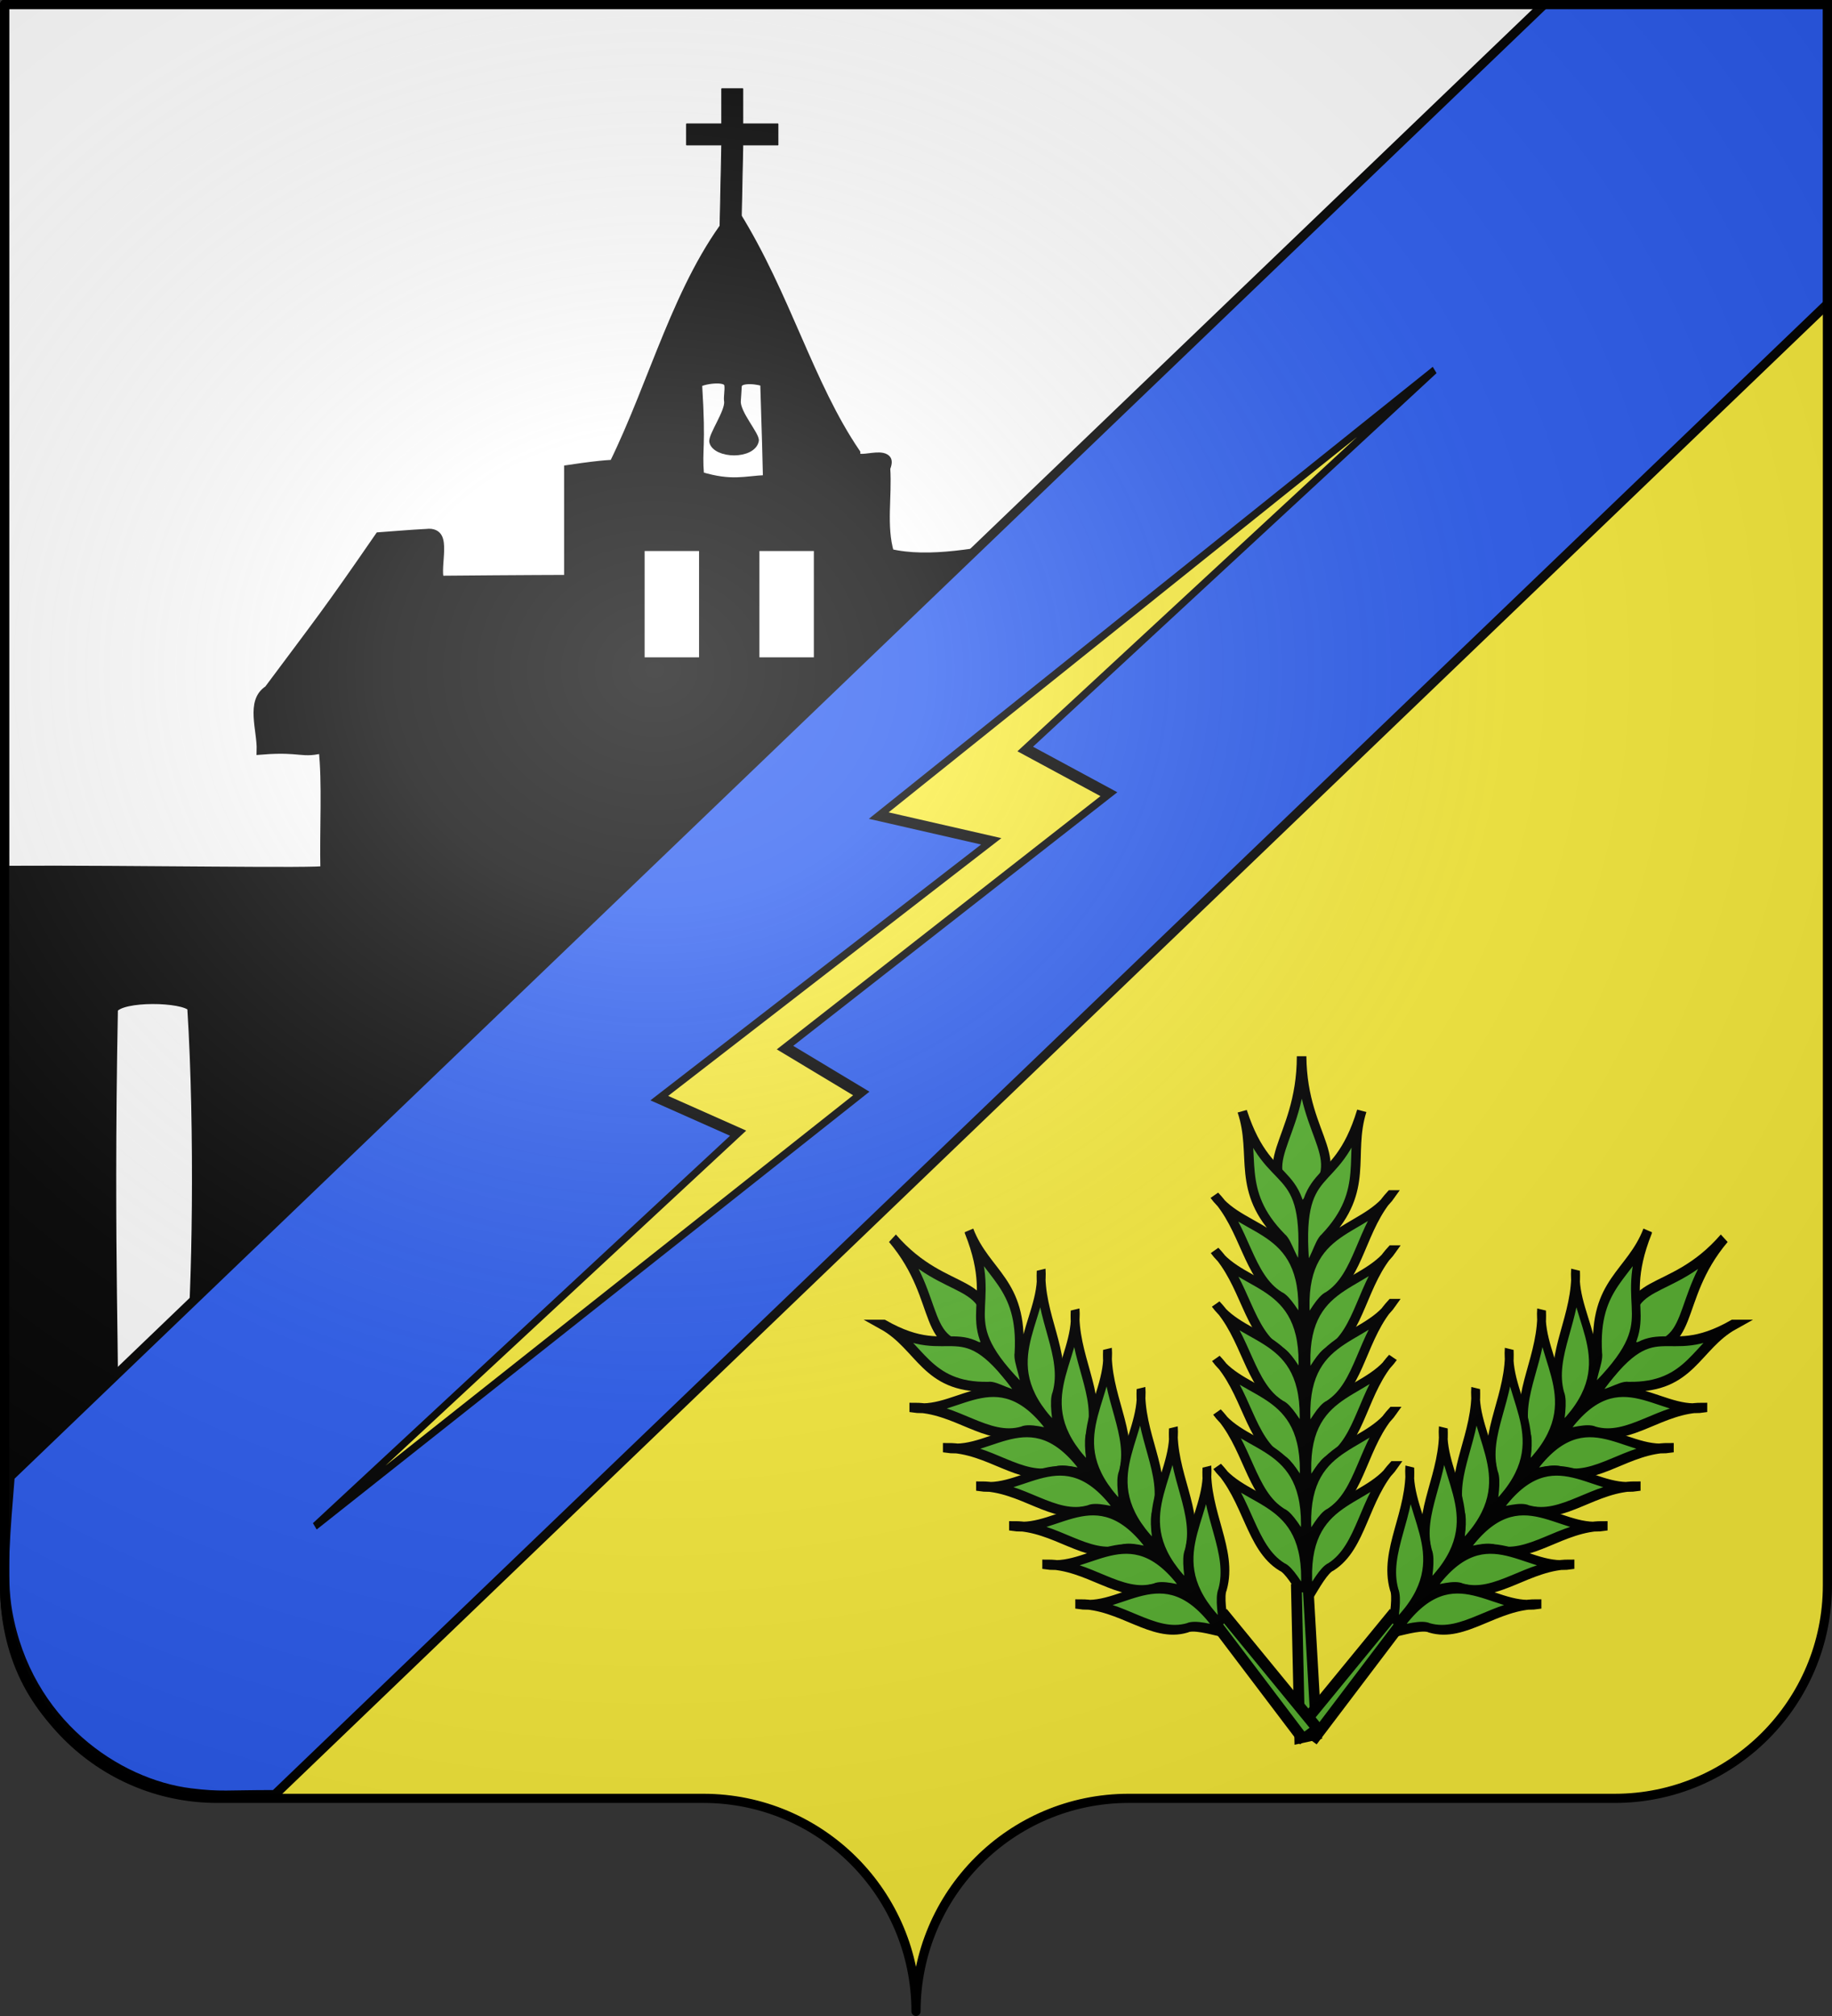 <svg xmlns="http://www.w3.org/2000/svg" xmlns:xlink="http://www.w3.org/1999/xlink" width="600" height="660" version="1.0"><rect width="100%" height="100%" fill="#333333" stroke="none"/><desc>Flag of Canton of Valais (Wallis)</desc><defs><pattern xlink:href="#e" id="d" patternTransform="matrix(1 0 0 1.204 -216.689 295.77)"/><pattern id="e" width="92" height="48.5" patternTransform="matrix(1 0 0 1.204 -394.986 852.248)" patternUnits="userSpaceOnUse"><g style="fill:#000;fill-opacity:1"><g style="fill:#000;fill-opacity:1"><path d="M-174.5 623.5v12M-144.5 623.5v12M-189.5 611.5v12M-159.5 611.5v12M-129.5 611.5v12M-174.5 599.5v12M-144.5 599.5v12M-204.5 623.5v12M-204.5 599.5v12" style="fill:#000;fill-opacity:1;fill-rule:evenodd;stroke:#000;stroke-width:1;stroke-linecap:butt;stroke-linejoin:miter;stroke-miterlimit:1;stroke-dasharray:none;stroke-opacity:1;display:inline" transform="translate(205 -599)"/></g><g style="fill:#000;fill-opacity:1"><path d="M-190 635.5v12h1v-12z" style="fill:#000;fill-opacity:1;fill-rule:evenodd;stroke:none;stroke-width:1;stroke-linecap:butt;stroke-linejoin:miter;stroke-miterlimit:1;stroke-opacity:1" transform="translate(205 -599)"/><path d="M-160 635.5v12h1v-12zM-130 635.5v12h1v-12z" style="fill:#000;fill-opacity:1;fill-rule:evenodd;stroke:none;stroke-width:1;stroke-linecap:butt;stroke-linejoin:miter;stroke-miterlimit:1;stroke-dasharray:none;stroke-opacity:1;display:inline" transform="translate(205 -599)"/></g><g style="fill:#000;fill-opacity:1"><path d="M-205 599v1h92v-1h-92M-205 611v1h92v-1h-92M-205 623v1h92v-1h-92M-205 635v1h92v-1h-92" style="fill:#000;fill-opacity:1;fill-rule:evenodd;stroke:none;stroke-width:1;stroke-linecap:butt;stroke-linejoin:miter;stroke-miterlimit:0;stroke-opacity:1;display:inline" transform="translate(205 -599)"/></g></g></pattern><pattern xlink:href="#j" id="i" patternTransform="matrix(2.597 0 0 2.894 -181.16 718.736)"/><pattern xlink:href="#k" id="n" patternTransform="matrix(.636 0 0 .472 -542.13 600.747)"/><pattern id="k" width="39.034" height="102.773" patternTransform="translate(-542.13 546.506)" patternUnits="userSpaceOnUse"><path d="M25.983 16.833v-8.56M11.941 16.833v-8.56M33.054 8.09V.772M19.584 8.09V.772M6.115 8.09V.772M25.983 34.174v-8.56M11.941 34.174v-8.56M33.054 25.403v-8.47M19.584 25.403v-8.47M6.115 25.403v-8.47M25.983 51.076v-8.56M11.941 51.076v-8.56M33.054 42.306v-8.47M19.584 42.306v-8.47M6.115 42.305v-8.47M25.983 68.307v-8.56M11.941 68.307v-8.56M33.054 59.537v-8.47M19.584 59.537v-8.47M6.115 59.537v-8.47M25.983 85.648v-8.56M11.941 85.648v-8.56M33.054 76.878v-8.47M19.584 76.878v-8.47M6.115 76.878v-8.47M33.054 94.21v-8.89M19.584 94.21v-8.89M6.115 94.21v-8.89M25.983 102.002v-7.793M11.941 102.002v-7.793M.772 8.177h37.49M.772 16.77h37.49M.772 25.364h37.49M.772 33.958h37.49M.772 42.552h37.49M.772 51.145h37.49M.772 59.74h37.49M.772 68.333h37.49M.772 76.927h37.49M.772 85.52h37.49M.772 94.114h37.49" style="fill:none;fill-rule:evenodd;stroke:#000;stroke-width:1.543;stroke-linecap:butt;stroke-linejoin:miter;stroke-miterlimit:4;stroke-dasharray:none;stroke-opacity:1"/></pattern><pattern id="o" width="24.828" height="48.532" patternTransform="translate(-542.13 600.747)" patternUnits="userSpaceOnUse"><path d="M-541.728 601.236h23.877v47.554h-23.877z" style="fill:#e3e4e5;fill-opacity:1;fill-rule:evenodd;stroke:none;stroke-width:1;stroke-miterlimit:4;stroke-dasharray:none;stroke-opacity:1" transform="translate(542.13 -600.747)"/><path d="M-542.13 600.747h24.828v48.532h-24.828z" style="fill:url(#n);stroke:none" transform="translate(542.13 -600.747)"/></pattern><pattern id="j" width="25.152" height="48.636" patternTransform="translate(-542.386 600.643)" patternUnits="userSpaceOnUse"><path d="M-542.13 600.747h24.828v48.532h-24.828z" style="fill:url(#o);stroke:none" transform="translate(542.386 -600.643)"/><path d="M-541.986 601.043h24.352" style="fill:none;fill-rule:evenodd;stroke:#000;stroke-width:.8;stroke-linecap:butt;stroke-linejoin:miter;stroke-miterlimit:4;stroke-dasharray:none;stroke-opacity:1" transform="translate(542.386 -600.643)"/></pattern><radialGradient xlink:href="#a" id="v" cx="285.186" cy="200.448" r="300" fx="285.186" fy="200.448" gradientTransform="matrix(1.551 0 0 1.35 -227.894 -51.264)" gradientUnits="userSpaceOnUse"/><linearGradient id="a"><stop offset="0" style="stop-color:white;stop-opacity:.314"/><stop offset=".19" style="stop-color:white;stop-opacity:.251"/><stop offset=".6" style="stop-color:#6b6b6b;stop-opacity:.125"/><stop offset="1" style="stop-color:black;stop-opacity:.125"/></linearGradient></defs><path d="M300 658.5c0-38.505 31.203-69.754 69.65-69.754h159.2c38.447 0 69.65-31.25 69.65-69.754V1.5H1.5v517.492c0 38.504 31.203 69.754 69.65 69.754h159.2c38.447 0 69.65 31.25 69.65 69.753" style="fill:#fcef3c;fill-opacity:1;fill-rule:nonzero;stroke:none;stroke-width:5;stroke-linecap:round;stroke-linejoin:round;stroke-miterlimit:4;stroke-dashoffset:0;stroke-opacity:1"/><path d="M598.5 1.368H1.5V518.86c0 22.683 9.11 40.898 25.868 53.64z" style="fill:#fff;fill-opacity:1;fill-rule:nonzero;stroke:#000;stroke-width:3;stroke-linecap:round;stroke-linejoin:round;stroke-miterlimit:4;stroke-dasharray:none;stroke-dashoffset:0;stroke-opacity:1"/><path d="M250.025 814.742c-3.447 1.312-17.246 9.104-19.203 3.422-.143-20.295-.029-50.352 0-68.706 10.602-.077 25.969.319 26.393 0-.078-4.38.17-9.701-.155-13.441-1.798.72-1.801-.12-5.093.225.053-2.224-.923-5.457.617-6.764 4.252-7.664 4.775-8.453 9.107-16.892 1.935-.186 2.125-.235 3.858-.363 1.623-.294.552 3.65.926 5.18 6.978-.085 10.804-.094 10.804-.094v-12.17c3.039-.612 3.705-.545 3.705-.545 3.354-9.159 5.34-19.978 9.878-27.608 4.153 8.994 6.023 18.738 9.878 26.337-.084 1.676 3.27-.946 2.47 1.751.155 3.095-.34 6.37.308 9.328 3.4 1.107 7.609-.167 11.112-.908.58.02 1.378.01 1.853-.363" style="fill:#000;stroke:#000;stroke-width:.922px;stroke-linecap:butt;stroke-linejoin:miter;stroke-opacity:1" transform="matrix(3.978 0 0 2.962 -916.433 -1935.093)"/><path d="M246.255 764.685c-.8-1.125-5.86-1.247-6.634.182-.391 27.452.205 41.634-.067 44.676-.4 4.489 4.422 3.647 6.588-6.158.52-6.91.75-25.113.113-38.7z" style="fill:#fff;stroke:#000;stroke-width:.922px;stroke-linecap:butt;stroke-linejoin:miter;stroke-opacity:1" transform="matrix(3.978 0 0 2.962 -916.433 -1935.093)"/><path d="M293.297 695.749c-.219-.279-2.133-.63-2.18.262-.033.585-.043 1.119-.076 1.604-.086 1.289 1.572 3.751 1.482 4.404-.244 1.763-3.163 1.639-3.422.138-.122-.707 1.337-3.403 1.216-4.508-.056-.51.077-1.197.021-1.758-.09-.92-2.266-.432-2.484-.068.336 7.171-.027 6.971.155 9.948 2.632 1.06 3.684.462 5.507.365-.05-2.767-.057-3.496-.22-10.387z" style="fill:#fff;stroke:#000;stroke-width:.655px;stroke-linecap:butt;stroke-linejoin:miter;stroke-opacity:1" transform="matrix(3.978 0 0 2.962 -916.433 -1935.093)"/><g style="fill:#000"><path d="M2591.651-822.153v80h-80v48h80l-6.656 319.635h48l6.656-319.635h80v-48h-80v-80z" style="fill:#000;fill-opacity:1;fill-rule:evenodd;stroke:#000;stroke-width:1.92;stroke-linejoin:bevel;stroke-miterlimit:4;stroke-opacity:1;stroke-dasharray:none;stroke-dashoffset:10;display:inline" transform="matrix(.144 0 0 .144 -136.83 147.424)"/></g><path d="M282.955 713.717h5.466v12.734h-5.466zM292.406 713.717h5.466v12.734h-5.466z" style="fill:#fff;fill-opacity:1;stroke:#000;stroke-width:.984;stroke-miterlimit:4;stroke-opacity:1;stroke-dasharray:none" transform="matrix(3.978 0 0 2.962 -916.433 -1935.093)"/><g style="display:inline"><g style="display:inline"><g style="fill:#2b5df2"><path d="M1229.928 72.21 721.39 560.283c-15.553-.028-17.621.653-27.6-.58-24.01-2.967-53.533-22.805-59.905-59.387-2.01-11.542-.6-26.44.818-44.158l503.006-482.542h92.22z" style="fill:#2b5df2;fill-opacity:1;fill-rule:evenodd;stroke:#000;stroke-width:3;stroke-linecap:butt;stroke-linejoin:miter;stroke-miterlimit:4;stroke-opacity:1;stroke-dasharray:none" transform="translate(-631.384 27.245)"/></g></g></g><g id="t" style="fill:#5ab532;stroke:#000;stroke-opacity:1;stroke-width:3.444;stroke-miterlimit:4;stroke-dasharray:none"><g style="fill:#5ab532;display:inline;stroke:#000;stroke-opacity:1;stroke-width:3.444;stroke-miterlimit:4;stroke-dasharray:none"><g style="fill:#5ab532;fill-opacity:1;stroke:#000;stroke-width:3.837;stroke-miterlimit:4;stroke-opacity:1;stroke-dasharray:none;display:inline"><g style="fill:#5ab532;fill-opacity:1;stroke:#000;stroke-width:2.949;stroke-miterlimit:4;stroke-opacity:1;stroke-dasharray:none"><path d="M1236.49 151.036c-19.492 22.086-11.329 38.487-33.552 37.355-1.55-22.515 14.378-16.025 33.552-37.355z" style="fill:#5ab532;fill-opacity:1;fill-rule:evenodd;stroke:#000;stroke-width:2.949;stroke-linecap:butt;stroke-linejoin:miter;stroke-miterlimit:4;stroke-opacity:1;stroke-dasharray:none;display:inline" transform="matrix(-.795 -.646 -.703 .73 1515.477 1034.313)"/><g style="fill:#5ab532;fill-opacity:1;stroke:#000;stroke-width:2.949;stroke-miterlimit:4;stroke-opacity:1;stroke-dasharray:none"><path d="M1210.439 152.46c-13.245 27.249 5.454 25.133-22.223 51.588-1.133-3.377 2.916-9.587 2.551-12.342.138-21.16 13.048-25.216 19.672-39.246zM1185.042 167.54c-2.531 16.137 15.772 27.116-9.524 50.397.91-4.095 2.412-9.997 1.461-12.117-2.788-11.344 7.74-23.86 8.063-38.28z" style="fill:#5ab532;fill-opacity:1;fill-rule:evenodd;stroke:#000;stroke-width:2.949;stroke-linecap:butt;stroke-linejoin:miter;stroke-miterlimit:4;stroke-opacity:1;stroke-dasharray:none;display:inline" transform="matrix(-.795 -.646 -.703 .73 1515.477 1034.313)"/><path d="M1172.578 181.23c-2.53 16.138 15.772 27.117-9.524 50.397.91-4.095 2.412-9.997 1.461-12.117-2.788-11.344 7.74-23.86 8.063-38.28z" style="fill:#5ab532;fill-opacity:1;fill-rule:evenodd;stroke:#000;stroke-width:2.949;stroke-linecap:butt;stroke-linejoin:miter;stroke-miterlimit:4;stroke-opacity:1;stroke-dasharray:none;display:inline" transform="matrix(-.795 -.646 -.703 .73 1515.477 1034.313)"/><path d="M1160.673 194.722c-2.53 16.138 15.772 27.117-9.524 50.397.91-4.095 2.412-9.997 1.461-12.117-2.788-11.344 7.74-23.86 8.063-38.28z" style="fill:#5ab532;fill-opacity:1;fill-rule:evenodd;stroke:#000;stroke-width:2.949;stroke-linecap:butt;stroke-linejoin:miter;stroke-miterlimit:4;stroke-opacity:1;stroke-dasharray:none;display:inline" transform="matrix(-.795 -.646 -.703 .73 1515.477 1034.313)"/><path d="M1148.372 208.214c-2.531 16.138 15.772 27.117-9.524 50.397.91-4.095 2.412-9.997 1.46-12.117-2.787-11.344 7.74-23.86 8.064-38.28z" style="fill:#5ab532;fill-opacity:1;fill-rule:evenodd;stroke:#000;stroke-width:2.949;stroke-linecap:butt;stroke-linejoin:miter;stroke-miterlimit:4;stroke-opacity:1;stroke-dasharray:none;display:inline" transform="matrix(-.795 -.646 -.703 .73 1515.477 1034.313)"/><path d="M1136.467 221.706c-2.531 16.138 15.772 27.117-9.524 50.397.91-4.095 2.412-9.997 1.461-12.117-2.788-11.344 7.74-23.86 8.063-38.28z" style="fill:#5ab532;fill-opacity:1;fill-rule:evenodd;stroke:#000;stroke-width:2.949;stroke-linecap:butt;stroke-linejoin:miter;stroke-miterlimit:4;stroke-opacity:1;stroke-dasharray:none;display:inline" transform="matrix(-.795 -.646 -.703 .73 1515.477 1034.313)"/><path d="M1124.165 235.198c-2.53 16.138 15.773 27.117-9.524 50.397.91-4.095 2.412-9.996 1.461-12.117-2.788-11.344 7.74-23.86 8.063-38.28z" style="fill:#5ab532;fill-opacity:1;fill-rule:evenodd;stroke:#000;stroke-width:2.949;stroke-linecap:butt;stroke-linejoin:miter;stroke-miterlimit:4;stroke-opacity:1;stroke-dasharray:none;display:inline" transform="matrix(-.795 -.646 -.703 .73 1515.477 1034.313)"/></g><g style="fill:#5ab532;fill-opacity:1;stroke:#000;stroke-width:2.949;stroke-miterlimit:4;stroke-opacity:1;stroke-dasharray:none;display:inline"><path d="M1210.439 152.46c-13.245 27.249 5.454 25.133-22.223 51.588-1.133-3.377 2.916-9.587 2.551-12.342.138-21.16 13.048-25.216 19.672-39.246zM1185.042 167.54c-2.531 16.137 15.772 27.116-9.524 50.397.91-4.095 2.412-9.997 1.461-12.117-2.788-11.344 7.74-23.86 8.063-38.28z" style="fill:#5ab532;fill-opacity:1;fill-rule:evenodd;stroke:#000;stroke-width:2.949;stroke-linecap:butt;stroke-linejoin:miter;stroke-miterlimit:4;stroke-opacity:1;stroke-dasharray:none;display:inline" transform="matrix(.783 -.659 .718 .719 -650.403 1051.866)"/><path d="M1172.578 181.23c-2.53 16.138 15.772 27.117-9.524 50.397.91-4.095 2.412-9.997 1.461-12.117-2.788-11.344 7.74-23.86 8.063-38.28z" style="fill:#5ab532;fill-opacity:1;fill-rule:evenodd;stroke:#000;stroke-width:2.949;stroke-linecap:butt;stroke-linejoin:miter;stroke-miterlimit:4;stroke-opacity:1;stroke-dasharray:none;display:inline" transform="matrix(.783 -.659 .718 .719 -650.403 1051.866)"/><path d="M1160.673 194.722c-2.53 16.138 15.772 27.117-9.524 50.397.91-4.095 2.412-9.997 1.461-12.117-2.788-11.344 7.74-23.86 8.063-38.28z" style="fill:#5ab532;fill-opacity:1;fill-rule:evenodd;stroke:#000;stroke-width:2.949;stroke-linecap:butt;stroke-linejoin:miter;stroke-miterlimit:4;stroke-opacity:1;stroke-dasharray:none;display:inline" transform="matrix(.783 -.659 .718 .719 -650.403 1051.866)"/><path d="M1148.372 208.214c-2.531 16.138 15.772 27.117-9.524 50.397.91-4.095 2.412-9.997 1.46-12.117-2.787-11.344 7.74-23.86 8.064-38.28z" style="fill:#5ab532;fill-opacity:1;fill-rule:evenodd;stroke:#000;stroke-width:2.949;stroke-linecap:butt;stroke-linejoin:miter;stroke-miterlimit:4;stroke-opacity:1;stroke-dasharray:none;display:inline" transform="matrix(.783 -.659 .718 .719 -650.403 1051.866)"/><path d="M1136.467 221.706c-2.531 16.138 15.772 27.117-9.524 50.397.91-4.095 2.412-9.997 1.461-12.117-2.788-11.344 7.74-23.86 8.063-38.28z" style="fill:#5ab532;fill-opacity:1;fill-rule:evenodd;stroke:#000;stroke-width:2.949;stroke-linecap:butt;stroke-linejoin:miter;stroke-miterlimit:4;stroke-opacity:1;stroke-dasharray:none;display:inline" transform="matrix(.783 -.659 .718 .719 -650.403 1051.866)"/><path d="M1124.165 235.198c-2.53 16.138 15.773 27.117-9.524 50.397.91-4.095 2.412-9.996 1.461-12.117-2.788-11.344 7.74-23.86 8.063-38.28z" style="fill:#5ab532;fill-opacity:1;fill-rule:evenodd;stroke:#000;stroke-width:2.949;stroke-linecap:butt;stroke-linejoin:miter;stroke-miterlimit:4;stroke-opacity:1;stroke-dasharray:none;display:inline" transform="matrix(.783 -.659 .718 .719 -650.403 1051.866)"/></g></g><path d="m1113.644 308.301-1.207 74.045-6.035-1.795 3.017-72.025z" style="fill:#5ab532;fill-opacity:1;fill-rule:evenodd;stroke:#000;stroke-width:3.837;stroke-linecap:butt;stroke-linejoin:miter;stroke-miterlimit:4;stroke-opacity:1;stroke-dasharray:none" transform="matrix(-.914 0 0 .669 1442.458 313.702)"/></g></g></g><use xlink:href="#t" id="u" width="600" height="660" x="0" y="0" style="stroke:#000;stroke-opacity:1;stroke-width:3;stroke-miterlimit:4;stroke-dasharray:none" transform="matrix(.718 .783 -.619 .718 472.67 -176.685)"/><use xlink:href="#u" width="600" height="660" style="stroke:#000;stroke-opacity:1;stroke-width:3;stroke-miterlimit:4;stroke-dasharray:none" transform="matrix(-1 0 0 1 856.99 0)"/><g style="stroke:#000;stroke-opacity:1;stroke-width:2.033;stroke-miterlimit:4;stroke-dasharray:none"><g style="stroke:#000;stroke-opacity:1;stroke-width:2.033;stroke-miterlimit:4;stroke-dasharray:none"><g style="stroke:#000;stroke-opacity:1;stroke-width:2.627;stroke-miterlimit:4;stroke-dasharray:none"><g style="stroke:#000;stroke-opacity:1;stroke-width:2.627;stroke-miterlimit:4;stroke-dasharray:none"><g style="stroke:#000;stroke-width:5.152;stroke-miterlimit:4;stroke-opacity:1;stroke-dasharray:none;display:inline"><path d="m6.347 401.155 306.628 91.405-21.366-72.746 179.924 58.934-8.996-58.934 252.352 44.39-299.583-92.274 4.499 62.617-176.551-56.172L250 444.676z" style="fill:#fcef3c;fill-rule:evenodd;stroke:#000;stroke-width:5.152;stroke-linecap:butt;stroke-linejoin:miter;stroke-miterlimit:4;stroke-opacity:1;stroke-dasharray:none;display:inline" transform="matrix(-.485 .559 -.364 -.28 618.884 229.971)"/></g></g></g></g></g><path d="M1.5 1.5V518.99c0 38.505 31.203 69.755 69.65 69.755h159.2c38.447 0 69.65 31.25 69.65 69.754 0-38.504 31.203-69.754 69.65-69.754h159.2c38.447 0 69.65-31.25 69.65-69.755V1.5z" style="fill:url(#v);fill-opacity:1;fill-rule:evenodd;stroke:none;stroke-width:3;stroke-linecap:butt;stroke-linejoin:miter;stroke-miterlimit:4;stroke-dasharray:none;stroke-opacity:1"/><path d="M300 658.5c0-38.504 31.203-69.754 69.65-69.754h159.2c38.447 0 69.65-31.25 69.65-69.753V1.5H1.5v517.493c0 38.504 31.203 69.753 69.65 69.753h159.2c38.447 0 69.65 31.25 69.65 69.754" style="fill:none;fill-opacity:1;fill-rule:nonzero;stroke:#000;stroke-width:3;stroke-linecap:round;stroke-linejoin:round;stroke-miterlimit:4;stroke-dasharray:none;stroke-dashoffset:0;stroke-opacity:1"/></svg>